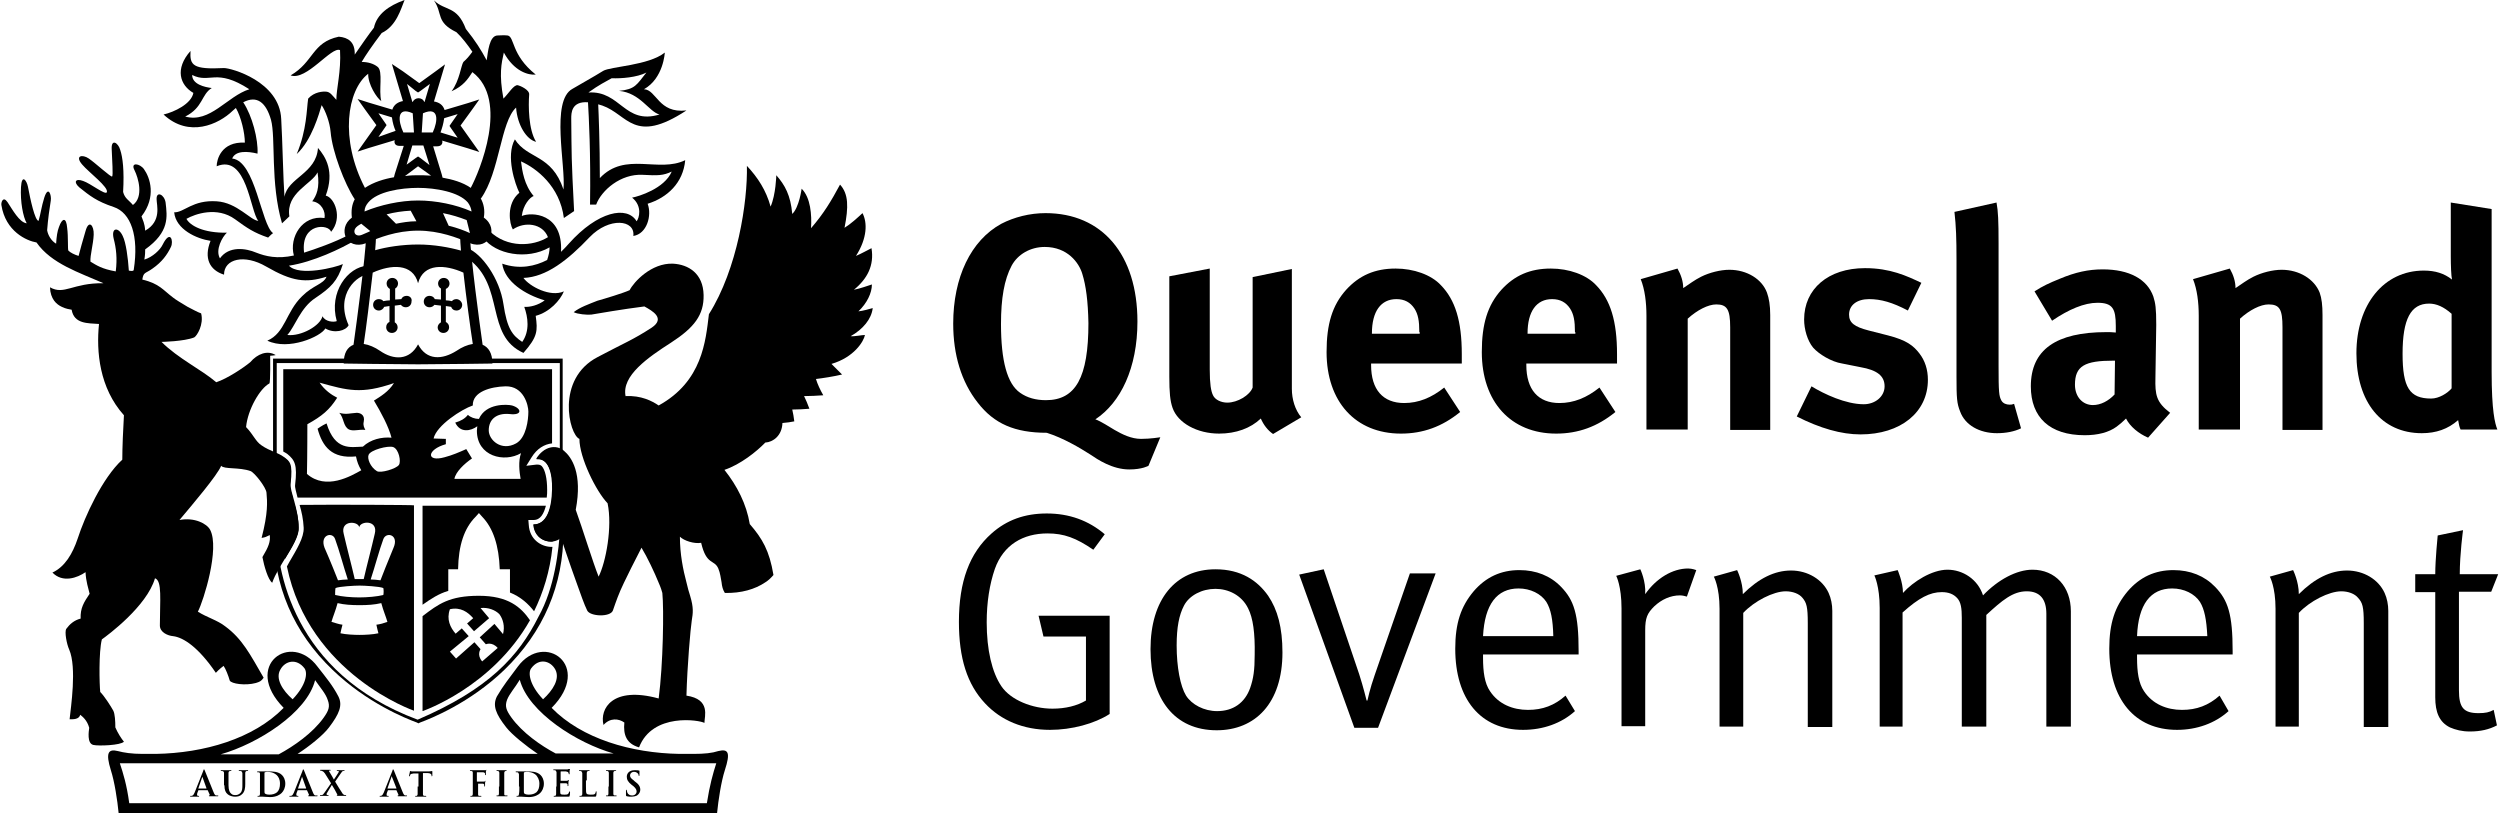 <svg width="159" height="52" viewBox="0 0 159 52" fill="none" xmlns="http://www.w3.org/2000/svg">
<path d="M55.505 19.594C55.323 19.646 54.882 19.775 54.596 19.801C55.141 19.283 55.453 18.635 55.453 18.091C55.193 18.169 54.726 18.35 54.31 18.428C55.167 17.728 55.609 16.873 55.427 15.784C55.167 15.914 54.803 16.121 54.44 16.276C55.167 15.136 55.167 14.151 54.855 13.555C54.518 13.866 54.128 14.229 53.712 14.488C53.972 13.166 53.972 12.337 53.426 11.741C52.855 12.803 52.387 13.581 51.582 14.514C51.634 13.659 51.556 12.57 50.984 12C50.984 12 50.828 13.192 50.387 13.607C50.283 12.415 49.919 11.767 49.373 11.145C49.373 11.145 49.347 12.363 49.01 13.14C48.724 12.104 48.204 11.3 47.503 10.549C47.555 12.829 46.905 17.106 45.087 19.983C44.879 21.693 44.671 24.259 41.891 25.788C41.475 25.503 40.774 25.14 39.786 25.192C39.527 23.896 41.215 22.73 42.67 21.797C44.151 20.838 44.775 20.035 44.749 18.765C44.723 17.391 43.788 16.821 42.8 16.769C41.423 16.717 40.306 17.935 40.046 18.454C39.657 18.635 38.462 18.998 37.994 19.127C37.474 19.335 36.877 19.542 36.487 19.853C36.721 19.983 37.344 20.035 37.604 20.009C38.072 19.931 39.553 19.672 40.982 19.49C41.501 19.775 42.333 20.242 41.449 20.838C40.254 21.616 39.734 21.797 38.02 22.704C35.318 24.104 36.201 27.654 36.851 27.914C36.851 29.106 37.916 31.257 38.643 32.009C38.955 33.512 38.539 35.741 38.072 36.674C37.708 35.767 37.059 33.642 36.617 32.423C37.059 30.091 36.357 29.08 35.863 28.665C35.37 28.25 34.59 28.38 34.097 29.184C34.876 29.106 35.136 30.091 35.11 31.127C35.084 32.346 34.772 33.356 33.915 33.356C33.993 34.419 35.11 34.704 35.681 34.212C35.759 34.445 36.227 35.844 36.669 37.063C36.929 37.788 37.162 38.462 37.344 38.825C37.526 39.214 38.825 39.266 38.981 38.825C39.189 38.229 39.345 37.762 39.683 37.063C39.942 36.518 40.28 35.844 40.8 34.834C41.163 35.43 41.631 36.415 41.891 37.063C42.021 37.348 42.099 37.607 42.125 37.711C42.229 38.721 42.177 42.272 41.891 44.423C38.955 43.62 38.124 45.071 38.383 46.108C38.799 45.642 39.345 45.693 39.709 45.953C39.631 46.73 39.839 47.3 40.644 47.533C41.501 45.304 44.515 45.797 44.801 45.978C44.801 45.564 45.217 44.475 43.658 44.242C43.71 42.324 43.917 39.965 43.995 39.473C44.073 38.98 44.125 38.669 43.892 37.892C43.813 37.659 43.736 37.374 43.658 37.037C43.45 36.259 43.242 35.248 43.242 34.134C43.502 34.393 44.151 34.6 44.593 34.523C44.931 35.974 45.424 35.559 45.684 36.156C45.814 36.467 45.84 36.778 45.892 37.037C45.918 37.296 45.97 37.503 46.1 37.711C47.139 37.736 48.023 37.477 48.672 37.037C48.88 36.907 49.036 36.752 49.192 36.57C48.932 35.015 48.49 34.264 47.685 33.33C47.477 32.06 46.879 30.894 46.074 29.883C47.087 29.546 48.126 28.717 48.672 28.147C49.166 28.121 49.737 27.706 49.763 26.903C50.049 26.877 50.283 26.851 50.517 26.799C50.491 26.566 50.439 26.255 50.387 26.047C50.776 26.047 51.114 26.022 51.478 25.996C51.374 25.711 51.244 25.4 51.14 25.192C51.53 25.192 51.998 25.166 52.361 25.14C52.154 24.777 51.998 24.441 51.894 24.104C52.335 24.052 53.011 23.948 53.556 23.819C53.375 23.637 53.193 23.456 52.881 23.145C54.31 22.73 54.933 21.719 55.011 21.305C54.803 21.305 54.362 21.408 54.102 21.382C54.882 20.942 55.427 20.294 55.505 19.594Z" fill="#000000"/>
<path d="M35.474 22.808H26.589H17.703H17.366V23.145V29.468C17.444 29.52 17.522 29.572 17.6 29.65V23.093H35.604V29.209C35.682 29.287 35.734 29.365 35.786 29.468V23.145V22.808H35.474Z" fill="#000000"/>
<path d="M26.562 45.771C18.586 42.79 17.573 36.259 17.547 33.304H17.521C17.547 33.227 17.547 33.175 17.547 33.097C17.547 32.449 17.599 32.008 17.625 31.879C17.599 31.464 17.547 31.127 17.469 30.868C17.443 30.816 17.417 30.765 17.391 30.713V33.797C17.391 37.244 18.664 40.224 21.158 42.609C23.34 44.708 25.809 45.693 26.51 45.952L26.614 46.004L26.718 45.952C27.419 45.693 29.888 44.708 32.07 42.609C34.564 40.199 35.837 37.218 35.837 33.797V33.227C35.785 33.33 35.707 33.382 35.63 33.46C35.552 35.015 35.266 37.4 34.252 39.214C32.98 41.754 31.083 43.827 26.562 45.771Z" fill="#000000"/>
<path d="M23.367 16.898C22.12 16.976 20.899 18.583 21.418 20.423C21.236 20.501 20.691 20.475 20.509 20.112C20.379 20.708 19.158 21.408 18.275 21.305C18.768 20.76 19.106 19.568 20.067 18.946C21.029 18.298 21.47 17.883 21.808 16.795C21.366 17.002 19.028 17.598 18.378 16.898C19.911 16.665 21.704 15.81 22.613 15.266L22.25 14.903C21.288 15.421 19.989 15.862 19.34 16.069C19.106 14.151 20.925 14.229 21.055 14.747C21.808 13.866 21.288 12.57 20.717 12.441C21.288 10.912 20.717 9.978 20.223 9.408C20.119 11.041 18.301 11.3 18.093 12.518C18.015 11.534 17.963 8.864 17.885 7.568C17.781 5.184 14.715 4.328 14.248 4.328C12.247 4.432 12.065 4.147 12.117 3.24C11.104 4.38 11.442 5.417 12.299 5.909C12.169 6.609 11.078 7.127 10.402 7.283C12.013 8.786 13.91 7.905 14.793 7.05C14.871 6.998 14.923 6.92 15.001 6.868C15.339 7.438 15.573 8.475 15.573 9.071C14.066 8.994 13.78 10.16 13.78 10.575C15.703 9.771 15.91 13.451 16.43 14.047C15.936 14.022 15.079 12.881 13.78 12.803C12.247 12.7 11.701 13.529 11.078 13.503C11.182 14.592 12.507 15.188 13.39 15.318C12.948 16.432 13.338 17.184 14.248 17.469C14.248 16.458 15.547 16.147 16.924 16.95C18.586 17.909 19.444 18.013 20.769 17.598C20.561 18.091 19.937 18.117 19.21 18.842C18.171 19.853 18.145 21.175 17.002 21.667C18.352 22.315 20.405 21.408 20.691 20.89C21.262 21.227 21.99 21.045 22.172 20.683C21.262 18.661 22.795 17.443 23.419 17.469C23.393 17.495 23.653 16.873 23.367 16.898ZM16.3 16.069C15.624 15.784 14.559 15.629 13.988 16.432C13.676 15.888 14.144 15.058 14.429 14.799C12.948 14.825 12.091 14.358 11.857 13.918C12.403 13.607 13.806 13.114 14.949 13.944C15.728 14.514 16.144 14.799 17.053 15.11C17.391 14.773 17.261 14.929 17.365 14.825C16.612 14.307 16.248 10.238 14.767 10.082C14.975 9.564 15.754 9.616 16.378 9.771C16.43 8.864 16.04 7.361 15.469 6.505C16.352 6.039 16.924 6.531 17.235 7.62C17.547 8.76 17.183 11.637 17.937 14.203L18.404 13.762C18.171 12.259 19.833 11.715 20.197 10.963C20.353 11.974 20.119 12.441 19.859 12.803C20.457 12.881 20.717 13.477 20.639 13.866C19.21 13.659 18.378 15.11 18.69 16.25C17.625 16.484 16.898 16.302 16.3 16.069ZM12.221 4.769C13.364 5.339 13.728 4.302 15.858 5.676C14.455 6.117 13.364 7.853 11.779 7.413C12.922 6.842 12.793 6.013 13.468 5.598C13.026 5.546 12.221 5.365 12.221 4.769Z" fill="#000000"/>
<path d="M38.15 11.326C38.15 9.071 38.072 7.205 38.046 6.635C38.124 6.661 38.228 6.687 38.306 6.713C39.942 7.283 40.306 9.227 43.658 7.024C41.865 7.231 41.761 5.702 40.956 5.676C42.203 4.976 42.281 3.344 42.281 3.344C41.242 4.173 38.825 4.225 38.358 4.51C37.734 4.899 36.929 5.339 36.409 5.65C35.006 6.402 35.993 10.549 35.837 12.052C35.084 9.797 33.551 10.134 32.746 8.864C32.148 9.927 32.772 11.741 33.032 12.259C32.174 12.959 32.408 14.255 32.616 14.592C33.369 14.073 34.512 14.203 34.85 15.084C33.889 15.68 32.252 15.784 31.135 14.696L30.745 15.136C31.525 16.173 33.499 16.562 34.954 15.732C34.954 15.966 34.902 16.225 34.798 16.536C34.045 16.924 33.057 17.158 31.94 16.769C32.096 17.909 33.395 18.739 34.642 19.102C34.227 19.413 33.707 19.542 33.343 19.516C33.577 20.164 33.707 21.046 33.213 21.745C32.59 21.331 32.252 20.916 32.018 19.335C31.784 17.728 30.641 16.121 29.732 15.784C29.68 16.354 29.68 16.095 29.784 16.458C32.148 18.195 30.823 21.331 33.291 22.445C34.201 21.408 34.201 21.046 34.071 20.087C34.954 19.853 35.63 19.102 35.863 18.531C35.006 18.92 33.681 18.22 33.291 17.676C34.746 17.624 36.123 16.536 37.5 15.084C38.747 13.788 40.41 13.97 40.28 15.007C41.138 14.877 41.475 13.711 41.19 12.959C42.437 12.57 43.45 11.637 43.58 10.186C41.891 11.015 39.761 9.616 38.15 11.326ZM40.202 12.57C40.878 13.115 40.644 13.892 40.488 14.073C39.891 13.063 38.02 13.426 36.175 15.499C36.045 15.655 35.863 15.836 35.681 16.017C35.811 13.529 33.785 13.477 33.187 13.737C33.265 13.037 33.707 12.544 33.941 12.467C33.343 11.767 33.213 10.886 33.135 10.264C34.123 10.704 35.604 11.845 35.863 13.866L36.513 13.426C36.331 9.927 36.357 9.927 36.331 7.542C36.331 7.205 36.331 6.428 37.396 6.505C37.448 7.387 37.578 9.745 37.526 13.011H37.916C38.254 12.104 39.475 11.041 40.878 11.119C41.839 11.171 42.177 11.171 42.722 10.912C42.255 12 40.618 12.492 40.202 12.57ZM37.422 5.883C38.098 5.391 38.539 5.184 38.903 4.976C39.501 5.002 40.514 4.925 41.112 4.613C40.488 5.391 40.41 5.676 39.371 5.78C40.722 5.909 41.267 7.102 41.943 7.283C39.709 7.957 39.475 5.754 37.422 5.883Z" fill="#000000"/>
<path d="M29.031 19.024C28.901 19.024 28.797 19.076 28.745 19.153C28.615 19.127 28.485 19.102 28.355 19.102V18.376C28.485 18.324 28.589 18.194 28.589 18.039C28.589 17.831 28.433 17.676 28.225 17.676C28.018 17.676 27.862 17.831 27.862 18.039C27.862 18.169 27.94 18.298 28.044 18.35V19.05C27.914 19.05 27.784 19.024 27.654 19.024C27.602 18.894 27.472 18.816 27.316 18.816C27.108 18.816 26.952 18.972 26.952 19.179C26.952 19.387 27.108 19.542 27.316 19.542C27.446 19.542 27.55 19.49 27.628 19.387C27.758 19.413 27.914 19.413 28.044 19.438V20.501C27.94 20.553 27.836 20.683 27.836 20.812C27.836 21.019 27.992 21.175 28.2 21.175C28.407 21.175 28.563 21.019 28.563 20.812C28.563 20.657 28.485 20.553 28.355 20.475V19.464C28.485 19.49 28.589 19.49 28.693 19.516C28.745 19.672 28.875 19.75 29.031 19.75C29.239 19.75 29.395 19.594 29.395 19.387C29.395 19.205 29.213 19.024 29.031 19.024Z" fill="#000000"/>
<path d="M25.861 18.816C25.705 18.816 25.575 18.894 25.523 19.024C25.393 19.024 25.263 19.05 25.133 19.05V18.35C25.237 18.298 25.315 18.169 25.315 18.039C25.315 17.831 25.159 17.676 24.951 17.676C24.744 17.676 24.588 17.831 24.588 18.039C24.588 18.194 24.692 18.324 24.795 18.376V19.102C24.666 19.102 24.51 19.127 24.38 19.153C24.328 19.076 24.224 19.024 24.094 19.024C23.886 19.024 23.73 19.179 23.73 19.387C23.73 19.594 23.886 19.75 24.094 19.75C24.25 19.75 24.38 19.646 24.432 19.516C24.536 19.49 24.666 19.49 24.77 19.464V20.475C24.64 20.527 24.562 20.657 24.562 20.812C24.562 21.019 24.718 21.175 24.925 21.175C25.133 21.175 25.289 21.019 25.289 20.812C25.289 20.683 25.211 20.553 25.107 20.501V19.438C25.237 19.413 25.367 19.413 25.497 19.387C25.575 19.49 25.679 19.542 25.809 19.542C26.017 19.542 26.172 19.387 26.172 19.179C26.224 18.972 26.069 18.816 25.861 18.816Z" fill="#000000"/>
<path d="M30.694 21.926C30.486 20.475 29.94 16.38 29.888 15.006L29.265 15.032C29.265 15.265 29.291 15.576 29.317 15.939C28.589 15.732 27.602 15.551 26.589 15.551C25.575 15.551 24.588 15.706 23.861 15.914C23.887 15.576 23.913 15.265 23.913 15.032L23.289 15.006C23.237 16.38 22.692 20.449 22.484 21.926C22.094 22.082 21.86 22.445 21.86 23.119C21.86 23.119 25.264 23.171 26.589 23.171C27.914 23.171 31.317 23.119 31.317 23.119C31.317 22.445 31.057 22.082 30.694 21.926ZM26.589 21.901C26.043 22.937 25.03 22.911 24.172 22.315C23.835 22.082 23.471 21.926 23.133 21.875C23.289 20.864 23.523 18.946 23.705 17.339C24.848 16.821 26.251 16.717 26.589 18.013C26.926 16.717 28.329 16.821 29.473 17.339C29.654 18.946 29.914 20.864 30.07 21.875C29.732 21.926 29.369 22.082 29.031 22.315C28.122 22.885 27.134 22.937 26.589 21.901Z" fill="#000000"/>
<path d="M45.685 47.767C45.295 47.896 44.801 47.948 44.1 47.948H43.216C40.151 47.896 37.007 46.989 35.084 45.02C37.734 42.35 34.617 40.121 32.928 42.402C32.408 43.102 31.993 43.62 31.603 44.294C31.317 44.864 31.525 45.408 32.2 46.264C32.564 46.73 33.474 47.456 34.201 47.948H18.924C19.652 47.482 20.561 46.756 20.925 46.264C21.574 45.408 21.808 44.864 21.522 44.294C21.159 43.594 20.743 43.102 20.197 42.402C18.509 40.121 15.391 42.324 18.041 45.02C16.118 46.989 12.975 47.896 9.909 47.948H9.077C8.376 47.948 7.882 47.87 7.493 47.767C6.869 47.611 6.713 47.896 7.051 48.985C7.285 49.711 7.467 50.903 7.544 51.706H45.607C45.685 50.903 45.866 49.711 46.1 48.985C46.464 47.87 46.334 47.611 45.685 47.767ZM33.785 42.505C34.279 41.832 35.006 42.013 35.318 42.583C35.63 43.179 35.162 43.905 34.539 44.475C33.655 43.542 33.577 42.765 33.785 42.505ZM32.512 45.616C32.2 45.175 32.096 44.916 32.252 44.501C32.408 44.112 32.746 43.75 33.058 43.231C33.603 45.305 36.721 47.274 39.033 47.922H35.344C34.409 47.43 33.214 46.6 32.512 45.616ZM17.833 42.583C18.145 42.013 18.872 41.858 19.366 42.505C19.574 42.791 19.496 43.542 18.612 44.475C17.963 43.905 17.495 43.154 17.833 42.583ZM20.041 43.257C20.379 43.75 20.717 44.112 20.847 44.527C21.003 44.942 20.899 45.201 20.587 45.642C19.885 46.627 18.69 47.456 17.729 47.974H14.04C16.404 47.3 19.522 45.331 20.041 43.257ZM44.957 51.084H8.22C8.064 49.918 7.83 49.166 7.622 48.544H45.555C45.347 49.192 45.139 49.918 44.957 51.084Z" fill="#000000"/>
<path d="M13.208 50.255L13.338 50.54C13.338 50.566 13.338 50.592 13.312 50.592C13.286 50.592 13.286 50.592 13.286 50.618C13.286 50.644 13.312 50.644 13.364 50.644C13.546 50.644 13.702 50.644 13.78 50.644C13.857 50.644 13.883 50.644 13.883 50.618C13.883 50.592 13.883 50.592 13.857 50.592C13.832 50.592 13.806 50.592 13.754 50.592C13.702 50.592 13.65 50.566 13.572 50.359C13.442 50.022 13.078 49.141 13.026 49.011C13 48.959 13 48.933 12.974 48.933C12.948 48.933 12.948 48.959 12.922 49.037L12.377 50.41C12.325 50.514 12.299 50.592 12.195 50.618C12.169 50.618 12.143 50.618 12.117 50.618C12.091 50.618 12.091 50.618 12.091 50.644C12.091 50.67 12.117 50.67 12.143 50.67C12.247 50.67 12.377 50.67 12.403 50.67C12.48 50.67 12.559 50.67 12.636 50.67C12.662 50.67 12.662 50.67 12.662 50.644C12.662 50.618 12.662 50.618 12.636 50.618H12.61C12.559 50.618 12.533 50.592 12.533 50.54C12.533 50.514 12.533 50.462 12.559 50.41L12.61 50.281C12.61 50.255 12.61 50.255 12.636 50.255H13.208V50.255ZM12.61 50.151C12.585 50.151 12.585 50.151 12.61 50.151L12.87 49.4V49.374C12.87 49.374 12.87 49.374 12.87 49.4L13.13 50.125V50.151H12.61V50.151Z" fill="#000000"/>
<path d="M14.273 49.944C14.273 50.255 14.351 50.41 14.481 50.514C14.637 50.644 14.845 50.669 14.949 50.669C15.105 50.669 15.261 50.644 15.39 50.514C15.572 50.358 15.598 50.099 15.598 49.866V49.633C15.598 49.296 15.598 49.244 15.598 49.166C15.598 49.089 15.624 49.063 15.676 49.037C15.702 49.037 15.728 49.037 15.754 49.037C15.78 49.037 15.78 49.037 15.78 49.011C15.78 48.985 15.754 48.985 15.728 48.985C15.65 48.985 15.495 48.985 15.495 48.985C15.495 48.985 15.365 48.985 15.235 48.985C15.209 48.985 15.183 48.985 15.183 49.011C15.183 49.037 15.209 49.037 15.235 49.037C15.261 49.037 15.287 49.037 15.313 49.037C15.39 49.063 15.391 49.089 15.416 49.166C15.416 49.244 15.416 49.296 15.416 49.633V49.892C15.416 50.125 15.416 50.307 15.287 50.436C15.183 50.54 15.079 50.566 14.975 50.566C14.897 50.566 14.793 50.566 14.715 50.488C14.611 50.41 14.533 50.255 14.533 49.944V49.633C14.533 49.296 14.533 49.244 14.533 49.166C14.533 49.089 14.559 49.063 14.611 49.037C14.637 49.037 14.663 49.037 14.689 49.037C14.715 49.037 14.715 49.037 14.715 49.011C14.715 48.985 14.689 48.985 14.663 48.985C14.585 48.985 14.455 48.985 14.403 48.985C14.325 48.985 14.195 48.985 14.091 48.985C14.066 48.985 14.04 48.985 14.04 49.011C14.04 49.037 14.04 49.037 14.066 49.037C14.091 49.037 14.143 49.037 14.143 49.037C14.221 49.063 14.247 49.089 14.247 49.166C14.247 49.244 14.247 49.296 14.247 49.633V49.944H14.273Z" fill="#000000"/>
<path d="M16.534 50.022C16.534 50.229 16.534 50.384 16.534 50.488C16.534 50.566 16.508 50.592 16.482 50.618C16.456 50.618 16.43 50.618 16.404 50.618C16.378 50.618 16.378 50.618 16.378 50.644C16.378 50.669 16.378 50.669 16.43 50.669C16.508 50.669 16.664 50.669 16.716 50.669C16.82 50.669 17.027 50.695 17.183 50.695C17.573 50.695 17.807 50.54 17.911 50.436C18.041 50.307 18.145 50.099 18.145 49.84C18.145 49.581 18.041 49.399 17.937 49.296C17.703 49.062 17.339 49.062 17.053 49.062C16.923 49.062 16.794 49.062 16.716 49.062C16.664 49.062 16.508 49.062 16.404 49.062C16.378 49.062 16.352 49.062 16.352 49.088C16.352 49.114 16.352 49.114 16.378 49.114C16.404 49.114 16.456 49.114 16.456 49.114C16.534 49.14 16.534 49.166 16.534 49.244C16.534 49.322 16.534 49.373 16.534 49.71V50.022ZM16.82 49.607C16.82 49.425 16.82 49.244 16.82 49.166C16.82 49.14 16.82 49.14 16.846 49.114C16.871 49.114 16.949 49.088 16.975 49.088C17.157 49.088 17.391 49.114 17.599 49.296C17.703 49.399 17.807 49.555 17.807 49.84C17.807 50.073 17.755 50.255 17.625 50.384C17.495 50.488 17.339 50.54 17.131 50.54C16.949 50.54 16.871 50.488 16.846 50.462C16.82 50.436 16.82 50.358 16.82 50.307C16.82 50.255 16.82 50.099 16.82 49.866V49.607Z" fill="#000000"/>
<path d="M19.521 50.255C19.547 50.255 19.547 50.255 19.521 50.255L19.651 50.54C19.651 50.566 19.651 50.592 19.625 50.592C19.599 50.592 19.599 50.592 19.599 50.618C19.599 50.644 19.625 50.644 19.677 50.644C19.859 50.644 20.015 50.644 20.093 50.644C20.171 50.644 20.197 50.644 20.197 50.618C20.197 50.592 20.197 50.592 20.171 50.592C20.145 50.592 20.119 50.592 20.067 50.592C20.015 50.592 19.963 50.566 19.885 50.359C19.755 50.022 19.392 49.141 19.34 49.011C19.314 48.959 19.314 48.933 19.288 48.933C19.262 48.933 19.262 48.959 19.236 49.037L18.69 50.41C18.638 50.514 18.612 50.592 18.508 50.618C18.508 50.618 18.456 50.618 18.43 50.618C18.404 50.618 18.404 50.618 18.404 50.644C18.404 50.67 18.43 50.67 18.456 50.67C18.56 50.67 18.69 50.67 18.716 50.67C18.794 50.67 18.872 50.67 18.95 50.67C18.976 50.67 18.976 50.67 18.976 50.644C18.976 50.618 18.976 50.618 18.95 50.618H18.924C18.872 50.618 18.846 50.592 18.846 50.54C18.846 50.514 18.846 50.462 18.872 50.41L18.924 50.281C18.924 50.255 18.924 50.255 18.95 50.255H19.521V50.255ZM18.95 50.151C18.95 50.151 18.924 50.151 18.95 50.151L19.21 49.4V49.374C19.21 49.374 19.21 49.374 19.21 49.4L19.47 50.125C19.47 50.125 19.47 50.151 19.444 50.151H18.95V50.151Z" fill="#000000"/>
<path d="M21.652 49.218C21.73 49.114 21.756 49.063 21.808 49.037C21.834 49.037 21.86 49.037 21.886 49.037C21.912 49.037 21.912 49.037 21.912 49.011C21.912 48.985 21.886 48.985 21.886 48.985C21.808 48.985 21.73 48.985 21.678 48.985C21.652 48.985 21.548 48.985 21.47 48.985C21.444 48.985 21.418 48.985 21.418 49.011C21.418 49.037 21.444 49.037 21.444 49.037C21.47 49.037 21.496 49.037 21.522 49.037C21.548 49.037 21.548 49.063 21.548 49.063C21.548 49.063 21.548 49.114 21.522 49.14C21.496 49.192 21.288 49.503 21.236 49.581C21.158 49.425 21.055 49.27 20.951 49.089C20.925 49.063 20.925 49.037 20.925 49.037C20.925 49.011 20.925 49.011 20.951 49.011C20.977 49.011 21.003 49.011 21.003 49.011C21.029 49.011 21.029 49.011 21.029 48.985C21.029 48.959 21.003 48.959 20.977 48.959C20.899 48.959 20.769 48.959 20.743 48.959C20.639 48.959 20.457 48.959 20.405 48.959C20.379 48.959 20.353 48.959 20.353 48.985C20.353 49.011 20.353 49.011 20.379 49.011C20.405 49.011 20.431 49.011 20.483 49.037C20.561 49.063 20.613 49.114 20.665 49.192L21.055 49.814L20.639 50.41C20.561 50.514 20.535 50.566 20.457 50.566C20.431 50.566 20.379 50.566 20.379 50.566C20.353 50.566 20.353 50.566 20.353 50.592C20.353 50.618 20.353 50.618 20.379 50.618H20.431C20.457 50.618 20.561 50.618 20.613 50.618C20.665 50.618 20.795 50.618 20.821 50.618H20.847C20.873 50.618 20.899 50.618 20.899 50.592C20.899 50.566 20.873 50.566 20.873 50.566C20.847 50.566 20.847 50.566 20.821 50.566C20.795 50.566 20.769 50.54 20.769 50.514C20.769 50.488 20.769 50.462 20.795 50.436L21.107 49.918C21.21 50.074 21.34 50.307 21.444 50.514C21.47 50.54 21.444 50.566 21.444 50.566C21.418 50.566 21.418 50.566 21.418 50.592C21.418 50.592 21.444 50.618 21.496 50.618C21.652 50.618 21.834 50.618 21.886 50.618H21.964C21.99 50.618 22.016 50.618 22.016 50.592C22.016 50.566 22.016 50.566 21.99 50.566C21.964 50.566 21.938 50.566 21.912 50.566C21.86 50.54 21.808 50.514 21.782 50.462C21.73 50.385 21.366 49.814 21.314 49.711L21.652 49.218Z" fill="#000000"/>
<path d="M25.211 50.255C25.237 50.255 25.237 50.255 25.211 50.255L25.341 50.54C25.341 50.566 25.341 50.592 25.315 50.592C25.289 50.592 25.289 50.592 25.289 50.618C25.289 50.644 25.315 50.644 25.367 50.644C25.549 50.644 25.705 50.644 25.783 50.644C25.861 50.644 25.887 50.644 25.887 50.618C25.887 50.592 25.887 50.592 25.861 50.592C25.835 50.592 25.809 50.592 25.783 50.592C25.731 50.592 25.679 50.566 25.601 50.359C25.471 50.022 25.107 49.141 25.055 49.011C25.029 48.959 25.029 48.933 25.003 48.933C24.977 48.933 24.977 48.959 24.951 49.037L24.406 50.41C24.354 50.514 24.328 50.592 24.224 50.618C24.198 50.618 24.172 50.618 24.172 50.618C24.146 50.618 24.146 50.618 24.146 50.644C24.146 50.67 24.172 50.67 24.198 50.67C24.302 50.67 24.432 50.67 24.458 50.67C24.51 50.67 24.614 50.67 24.692 50.67C24.718 50.67 24.718 50.67 24.718 50.644C24.718 50.618 24.718 50.618 24.692 50.618H24.666C24.588 50.618 24.588 50.592 24.588 50.54C24.588 50.514 24.588 50.462 24.614 50.41L24.666 50.281C24.666 50.255 24.666 50.255 24.692 50.255H25.211V50.255ZM24.64 50.151C24.614 50.151 24.614 50.151 24.64 50.151L24.899 49.4C24.899 49.4 24.899 49.374 24.925 49.374C24.925 49.374 24.925 49.374 24.925 49.4L25.211 50.125V50.151H24.64V50.151Z" fill="#000000"/>
<path d="M26.562 50.022C26.562 50.229 26.562 50.384 26.562 50.488C26.562 50.566 26.536 50.592 26.51 50.618C26.484 50.618 26.458 50.618 26.432 50.618C26.406 50.618 26.406 50.618 26.406 50.644C26.406 50.669 26.432 50.669 26.458 50.669C26.536 50.669 26.692 50.669 26.744 50.669C26.796 50.669 26.952 50.669 27.082 50.669C27.108 50.669 27.108 50.669 27.108 50.644C27.108 50.618 27.082 50.618 27.082 50.618C27.056 50.618 27.004 50.618 26.978 50.618C26.926 50.618 26.9 50.566 26.9 50.514C26.9 50.41 26.9 50.255 26.9 50.047V49.166H27.186C27.368 49.166 27.445 49.244 27.445 49.296V49.322C27.445 49.348 27.446 49.374 27.471 49.374L27.497 49.348C27.497 49.296 27.497 49.14 27.497 49.089C27.497 49.062 27.497 49.037 27.471 49.037C27.446 49.037 27.394 49.062 27.264 49.062H26.406C26.328 49.062 26.25 49.062 26.198 49.062C26.146 49.062 26.12 49.037 26.095 49.037C26.069 49.037 26.069 49.037 26.069 49.089C26.069 49.114 26.017 49.296 26.017 49.322C26.017 49.348 26.017 49.374 26.043 49.374C26.069 49.374 26.069 49.374 26.069 49.348C26.069 49.322 26.095 49.296 26.095 49.27C26.12 49.218 26.172 49.218 26.302 49.192H26.614V50.022H26.562Z" fill="#000000"/>
<path d="M30.355 49.84C30.355 49.814 30.355 49.814 30.355 49.84C30.407 49.84 30.641 49.84 30.693 49.84C30.771 49.84 30.797 49.892 30.797 49.918C30.797 49.944 30.797 49.97 30.797 49.996C30.797 49.996 30.797 50.022 30.823 50.022C30.849 50.022 30.849 49.996 30.849 49.97C30.849 49.944 30.849 49.866 30.849 49.814C30.849 49.736 30.875 49.685 30.875 49.685C30.875 49.659 30.875 49.659 30.875 49.659C30.849 49.659 30.849 49.659 30.849 49.685C30.823 49.711 30.797 49.711 30.745 49.711C30.719 49.711 30.693 49.711 30.641 49.711H30.355C30.329 49.711 30.329 49.711 30.329 49.685V49.14C30.329 49.114 30.329 49.114 30.355 49.114H30.693C30.771 49.114 30.823 49.14 30.849 49.192C30.849 49.218 30.849 49.244 30.849 49.27C30.849 49.296 30.849 49.296 30.875 49.296C30.901 49.296 30.901 49.296 30.901 49.27C30.901 49.244 30.901 49.114 30.901 49.089C30.901 49.037 30.927 49.011 30.927 48.985V48.959C30.927 48.959 30.901 48.959 30.901 48.985C30.875 48.985 30.849 48.985 30.823 48.985C30.771 48.985 30.329 48.985 30.251 48.985C30.2 48.985 30.044 48.985 29.94 48.985C29.914 48.985 29.888 48.985 29.888 49.011C29.888 49.037 29.888 49.037 29.914 49.037C29.94 49.037 29.992 49.037 29.992 49.037C30.07 49.063 30.07 49.089 30.07 49.166C30.07 49.244 30.07 49.296 30.07 49.633V50.022C30.07 50.229 30.07 50.385 30.07 50.488C30.07 50.566 30.044 50.592 30.018 50.618C29.992 50.618 29.966 50.618 29.94 50.618C29.914 50.618 29.914 50.618 29.914 50.644C29.914 50.67 29.914 50.67 29.966 50.67C30.044 50.67 30.2 50.67 30.225 50.67C30.277 50.67 30.433 50.67 30.563 50.67C30.589 50.67 30.615 50.67 30.615 50.644C30.615 50.618 30.615 50.618 30.589 50.618C30.563 50.618 30.511 50.618 30.485 50.618C30.407 50.618 30.407 50.566 30.407 50.488C30.407 50.41 30.407 50.255 30.407 50.022V49.84H30.355Z" fill="#000000"/>
<path d="M31.732 50.022C31.732 50.229 31.732 50.41 31.732 50.488C31.732 50.54 31.706 50.592 31.68 50.592C31.654 50.592 31.628 50.592 31.602 50.592C31.576 50.592 31.576 50.592 31.576 50.618C31.576 50.644 31.602 50.644 31.628 50.644C31.706 50.644 31.862 50.644 31.888 50.644C31.94 50.644 32.096 50.644 32.226 50.644C32.252 50.644 32.278 50.644 32.278 50.618C32.278 50.592 32.278 50.592 32.252 50.592C32.226 50.592 32.174 50.592 32.148 50.592C32.07 50.592 32.07 50.54 32.07 50.488C32.07 50.384 32.07 50.229 32.07 50.022V49.633C32.07 49.296 32.07 49.244 32.07 49.166C32.07 49.089 32.096 49.063 32.148 49.037C32.174 49.037 32.2 49.037 32.2 49.037C32.226 49.037 32.226 49.037 32.226 49.011C32.226 49.011 32.2 48.985 32.174 48.985C32.096 48.985 31.966 48.985 31.914 48.985C31.862 48.985 31.706 48.985 31.628 48.985C31.602 48.985 31.576 48.985 31.576 49.011C31.576 49.037 31.602 49.037 31.602 49.037C31.628 49.037 31.654 49.037 31.68 49.037C31.732 49.063 31.758 49.089 31.758 49.166C31.758 49.244 31.758 49.296 31.758 49.633V50.022H31.732Z" fill="#000000"/>
<path d="M33.032 50.022C33.032 50.229 33.032 50.384 33.006 50.488C33.006 50.566 32.98 50.592 32.954 50.618C32.928 50.618 32.902 50.618 32.876 50.618C32.85 50.618 32.85 50.618 32.85 50.644C32.85 50.669 32.876 50.669 32.902 50.669C32.98 50.669 33.136 50.669 33.162 50.669C33.266 50.669 33.473 50.695 33.629 50.695C34.019 50.695 34.253 50.54 34.357 50.436C34.487 50.307 34.591 50.099 34.591 49.84C34.591 49.581 34.487 49.399 34.383 49.296C34.149 49.062 33.785 49.062 33.499 49.062C33.369 49.062 33.239 49.062 33.162 49.062C33.11 49.062 32.954 49.062 32.85 49.062C32.798 49.062 32.798 49.062 32.798 49.088C32.798 49.114 32.798 49.114 32.824 49.114C32.85 49.114 32.876 49.114 32.902 49.114C32.98 49.14 32.98 49.166 33.006 49.244C33.006 49.322 33.006 49.373 33.006 49.71V50.022H33.032ZM33.318 49.607C33.318 49.425 33.318 49.244 33.318 49.166C33.318 49.14 33.318 49.14 33.343 49.114C33.369 49.114 33.447 49.088 33.473 49.088C33.655 49.088 33.889 49.114 34.097 49.296C34.175 49.399 34.305 49.555 34.305 49.84C34.305 50.073 34.253 50.255 34.123 50.384C33.993 50.488 33.837 50.54 33.629 50.54C33.447 50.54 33.369 50.488 33.343 50.462C33.318 50.436 33.318 50.358 33.318 50.307C33.318 50.255 33.318 50.099 33.318 49.866V49.607V49.607Z" fill="#000000"/>
<path d="M35.37 50.022C35.37 50.229 35.37 50.385 35.37 50.488C35.37 50.566 35.344 50.592 35.318 50.618C35.292 50.618 35.266 50.618 35.24 50.618C35.214 50.618 35.214 50.618 35.214 50.644C35.214 50.67 35.24 50.67 35.266 50.67C35.344 50.67 35.5 50.67 35.526 50.67C35.656 50.67 35.812 50.67 36.123 50.67C36.202 50.67 36.227 50.67 36.227 50.618C36.254 50.566 36.254 50.436 36.254 50.385C36.254 50.359 36.254 50.333 36.227 50.333C36.202 50.333 36.202 50.359 36.202 50.359C36.175 50.436 36.15 50.488 36.098 50.514C36.046 50.54 35.942 50.54 35.89 50.54C35.656 50.54 35.63 50.514 35.63 50.359C35.63 50.281 35.63 50.099 35.63 50.022V49.84C35.63 49.814 35.63 49.814 35.656 49.814C35.708 49.814 35.916 49.814 35.968 49.814C36.046 49.814 36.072 49.84 36.098 49.892C36.098 49.918 36.098 49.944 36.098 49.97C36.098 49.996 36.098 49.996 36.123 49.996C36.15 49.996 36.15 49.97 36.15 49.944C36.15 49.918 36.15 49.84 36.15 49.788C36.15 49.685 36.175 49.633 36.175 49.633C36.175 49.607 36.175 49.607 36.15 49.607C36.15 49.607 36.123 49.607 36.123 49.633C36.098 49.659 36.072 49.659 36.02 49.659C35.968 49.659 35.708 49.659 35.682 49.659C35.656 49.659 35.656 49.659 35.656 49.633V49.089C35.656 49.063 35.656 49.063 35.682 49.063C35.734 49.063 35.942 49.063 35.994 49.063C36.098 49.089 36.124 49.089 36.15 49.141C36.15 49.166 36.175 49.192 36.175 49.218C36.175 49.244 36.175 49.244 36.202 49.244C36.227 49.244 36.227 49.218 36.227 49.218C36.227 49.192 36.227 49.089 36.227 49.063C36.227 48.959 36.254 48.933 36.254 48.933C36.254 48.933 36.254 48.907 36.227 48.907H36.202C36.175 48.907 36.15 48.907 36.098 48.933C36.046 48.933 35.63 48.933 35.552 48.933C35.5 48.933 35.344 48.933 35.24 48.933C35.214 48.933 35.188 48.933 35.188 48.959C35.188 48.985 35.188 48.985 35.214 48.985C35.24 48.985 35.292 48.985 35.292 48.985C35.37 49.011 35.37 49.037 35.396 49.115C35.396 49.192 35.396 49.244 35.396 49.581V50.022H35.37Z" fill="#000000"/>
<path d="M37.319 49.633C37.319 49.296 37.319 49.244 37.319 49.166C37.319 49.089 37.345 49.063 37.397 49.037C37.422 49.037 37.474 49.037 37.474 49.037C37.501 49.037 37.5 49.037 37.5 49.011C37.5 48.985 37.474 48.985 37.449 48.985C37.371 48.985 37.215 48.985 37.163 48.985C37.111 48.985 36.955 48.985 36.877 48.985C36.851 48.985 36.825 48.985 36.825 49.011C36.825 49.037 36.825 49.037 36.851 49.037C36.877 49.037 36.903 49.037 36.929 49.037C37.007 49.063 37.007 49.089 37.033 49.166C37.033 49.244 37.033 49.296 37.033 49.633V50.022C37.033 50.229 37.033 50.384 37.033 50.488C37.033 50.566 37.007 50.592 36.955 50.618C36.929 50.618 36.903 50.618 36.877 50.618C36.851 50.618 36.851 50.618 36.851 50.644C36.851 50.669 36.851 50.669 36.903 50.669C36.981 50.669 37.137 50.669 37.163 50.669C37.345 50.669 37.474 50.669 37.786 50.669C37.89 50.669 37.916 50.669 37.916 50.618C37.942 50.566 37.942 50.384 37.942 50.358C37.942 50.333 37.942 50.333 37.916 50.333C37.89 50.333 37.89 50.333 37.89 50.358C37.89 50.41 37.864 50.462 37.838 50.488C37.786 50.54 37.708 50.54 37.578 50.54C37.422 50.54 37.345 50.514 37.319 50.488C37.267 50.436 37.267 50.307 37.267 50.022V49.633H37.319Z" fill="#000000"/>
<path d="M38.696 50.022C38.696 50.229 38.696 50.41 38.696 50.488C38.696 50.54 38.67 50.592 38.644 50.592C38.618 50.592 38.592 50.592 38.566 50.592C38.54 50.592 38.54 50.592 38.54 50.618C38.54 50.644 38.566 50.644 38.592 50.644C38.67 50.644 38.826 50.644 38.852 50.644C38.904 50.644 39.059 50.644 39.189 50.644C39.215 50.644 39.215 50.644 39.215 50.618C39.215 50.592 39.215 50.592 39.189 50.592C39.163 50.592 39.111 50.592 39.085 50.592C39.033 50.592 39.008 50.54 39.008 50.488C39.008 50.384 39.008 50.229 39.008 50.022V49.633C39.008 49.296 39.008 49.244 39.008 49.166C39.008 49.089 39.033 49.063 39.085 49.037C39.111 49.037 39.137 49.037 39.163 49.037C39.189 49.037 39.189 49.037 39.189 49.011C39.189 49.011 39.163 48.985 39.137 48.985C39.059 48.985 38.929 48.985 38.877 48.985C38.826 48.985 38.67 48.985 38.592 48.985C38.566 48.985 38.54 48.985 38.54 49.011C38.54 49.037 38.54 49.037 38.566 49.037C38.592 49.037 38.618 49.037 38.644 49.037C38.696 49.063 38.722 49.089 38.722 49.166C38.722 49.244 38.722 49.296 38.722 49.633V50.022H38.696Z" fill="#000000"/>
<path d="M40.176 50.669C40.28 50.669 40.41 50.644 40.514 50.592C40.67 50.488 40.722 50.333 40.722 50.229C40.722 50.022 40.618 49.866 40.358 49.685L40.306 49.633C40.124 49.503 40.072 49.425 40.072 49.322C40.072 49.192 40.176 49.089 40.332 49.089C40.462 49.089 40.54 49.166 40.566 49.192C40.618 49.244 40.618 49.322 40.618 49.322C40.618 49.348 40.618 49.348 40.644 49.348C40.67 49.348 40.67 49.322 40.67 49.296C40.67 49.114 40.67 49.063 40.67 49.037C40.67 49.011 40.67 49.011 40.644 49.011C40.592 48.985 40.488 48.985 40.358 48.985C40.046 48.985 39.864 49.166 39.864 49.4C39.864 49.581 39.942 49.736 40.176 49.918L40.28 49.996C40.462 50.151 40.488 50.255 40.488 50.358C40.488 50.462 40.384 50.592 40.202 50.592C40.072 50.592 39.942 50.54 39.89 50.384C39.89 50.333 39.864 50.307 39.864 50.281C39.864 50.255 39.864 50.229 39.838 50.229C39.812 50.229 39.812 50.255 39.812 50.281C39.812 50.307 39.812 50.436 39.812 50.566C39.812 50.618 39.812 50.618 39.864 50.644C39.968 50.669 40.072 50.669 40.176 50.669Z" fill="#000000"/>
<path d="M33.655 6.013C33.681 5.702 33.057 5.443 32.927 5.417C32.668 5.391 32.356 5.935 32.018 6.272C31.732 4.717 31.888 4.043 32.044 3.343C32.694 4.536 33.603 4.795 34.071 4.743C32.486 3.473 32.745 2.333 32.278 2.255C32.018 2.229 31.81 2.255 31.654 2.255C31.109 2.255 31.031 3.343 30.953 3.836C30.589 3.162 30.251 2.618 29.628 1.84C29.056 0.337 28.329 0.726 27.601 0.026C28.173 0.881 27.705 1.4 29.03 2.048C29.368 2.359 29.758 2.877 30.044 3.292C29.836 3.577 29.68 3.758 29.472 3.94C29.316 4.173 29.238 5.106 28.718 5.806C29.472 5.469 29.758 5.028 30.044 4.587C32.408 6.376 30.485 10.937 29.94 11.948C29.42 11.585 28.744 11.404 28.147 11.3L28.095 11.093L27.549 9.305H27.809C28.095 9.305 28.173 9.097 28.121 8.942L29.758 9.434L30.485 9.667L30.044 9.045L29.29 7.983L30.044 6.946L30.485 6.324L29.758 6.557L28.277 6.998C28.173 6.661 27.913 6.505 27.601 6.454L28.095 4.795L28.303 4.095L27.705 4.536L26.666 5.287L25.627 4.536L24.925 4.069L25.133 4.769L25.627 6.428C25.341 6.479 25.055 6.635 24.951 6.972L23.47 6.531L22.743 6.298L23.184 6.92L23.938 7.957L23.184 9.019L22.743 9.641L23.47 9.408L25.107 8.916C25.055 9.071 25.107 9.279 25.419 9.279H25.679L25.107 11.067L25.055 11.274C24.432 11.378 23.756 11.585 23.21 11.948C21.6 8.864 22.067 5.728 23.418 4.691C23.392 5.339 23.964 6.246 24.25 6.428C24.068 5.754 24.38 4.536 24.016 4.251C23.756 4.043 23.392 3.94 23.003 3.94C23.262 3.499 23.652 2.929 24.276 2.099C25.211 1.659 25.497 0.57 25.731 0C24.717 0.363 23.964 0.907 23.782 1.762C23.418 2.229 23.029 2.799 22.561 3.473C22.587 2.67 22.145 2.384 21.548 2.333C19.833 2.695 19.963 3.94 18.482 4.795C19.495 5.158 21.08 2.929 21.626 3.188C21.704 4.536 21.392 5.624 21.392 6.35C21.132 6.065 21.002 5.857 20.768 5.832C20.56 5.806 19.989 5.832 19.599 6.272C19.495 6.972 19.521 8.242 18.872 9.797C19.833 8.916 20.301 7.205 20.456 6.687C20.69 7.024 20.976 7.775 21.028 8.397C21.132 9.641 21.911 11.689 22.561 12.674C22.379 13.011 22.327 13.4 22.379 13.84C21.885 14.203 21.834 14.721 21.989 15.084C22.171 15.473 22.665 15.706 23.262 15.473L23.444 15.395C24.068 15.136 25.185 14.669 26.588 14.669C27.965 14.669 29.108 15.136 29.732 15.395L29.914 15.473C30.511 15.706 30.979 15.447 31.161 15.084C31.343 14.747 31.291 14.203 30.771 13.84C30.849 13.374 30.771 12.959 30.563 12.596L30.589 12.622C31.784 10.937 31.836 7.749 32.823 6.842C32.901 7.957 33.499 8.89 34.096 9.019C33.603 8.242 33.603 6.713 33.655 6.013ZM28.251 7.516L29.108 7.257L28.692 7.853L28.588 8.009L28.692 8.164L29.108 8.76L28.017 8.423C28.121 8.138 28.199 7.879 28.251 7.516ZM24.068 8.708L24.483 8.112L24.587 7.957L24.483 7.801L24.068 7.205L24.925 7.464C24.977 7.827 25.055 8.086 25.159 8.32L24.068 8.708ZM27.523 8.423H26.822L26.9 7.205C27.939 6.739 27.861 7.698 27.523 8.423ZM27.316 10.497L26.744 10.056L26.588 9.952L26.432 10.056L25.86 10.471L26.224 9.253H26.926L27.316 10.497ZM26.432 5.78L26.588 5.883L26.744 5.78L27.341 5.339L27.004 6.479H26.978C26.926 6.324 26.77 6.246 26.614 6.246C26.458 6.246 26.302 6.35 26.25 6.479H26.224L25.887 5.339L26.432 5.78ZM25.653 8.423C25.315 7.698 25.211 6.739 26.25 7.205L26.328 8.423H25.653ZM26.588 10.575L27.419 11.171C27.056 11.145 26.77 11.145 26.588 11.145C26.406 11.145 26.12 11.145 25.757 11.197L26.588 10.575ZM23.21 14.851L23.029 14.929C22.795 15.032 22.613 14.955 22.561 14.825C22.509 14.695 22.535 14.488 22.847 14.307C22.899 14.281 22.925 14.255 22.977 14.229L23.548 14.695C23.418 14.773 23.314 14.799 23.21 14.851ZM25.185 14.229L24.587 13.633C25.081 13.503 25.601 13.425 26.12 13.4L26.484 14.073C26.016 14.073 25.575 14.151 25.185 14.229ZM28.537 14.358L28.173 13.555C28.718 13.659 29.212 13.814 29.68 13.996L29.888 14.825C29.55 14.669 29.082 14.488 28.537 14.358ZM26.588 12.752C25.445 12.752 24.172 13.037 23.184 13.451C23.184 13.218 23.288 13.037 23.418 12.881C23.99 12.181 25.497 11.948 26.588 11.948C27.705 11.948 29.186 12.207 29.758 12.881C29.888 13.063 29.965 13.244 29.991 13.451C29.004 13.011 27.731 12.752 26.588 12.752Z" fill="#000000"/>
<path d="M18.742 32.112C18.3 32.112 18.015 32.112 18.015 32.112C17.911 33.382 17.962 34.523 18.118 35.559C18.56 34.834 19.028 34.082 19.002 33.564C19.002 33.019 18.872 32.553 18.742 32.112Z" fill="#000000"/>
<path d="M19.054 32.112C19.184 32.553 19.288 33.019 19.314 33.564C19.34 34.186 18.872 34.937 18.404 35.741C18.352 35.844 18.3 35.922 18.248 36.026C19.651 42.894 26.329 45.201 26.329 45.201V32.138C26.303 32.112 21.288 32.086 19.054 32.112ZM24.068 40.276C23.73 40.354 23.211 40.38 22.873 40.38C22.509 40.38 21.99 40.354 21.652 40.276C21.678 40.121 21.73 39.94 21.782 39.732C21.548 39.706 21.288 39.603 21.081 39.551C21.184 39.188 21.34 38.851 21.47 38.358C21.912 38.462 22.354 38.488 22.873 38.488C23.367 38.488 23.808 38.462 24.25 38.358C24.38 38.851 24.536 39.188 24.64 39.551C24.432 39.629 24.172 39.706 23.938 39.732C23.99 39.94 24.016 40.121 24.068 40.276ZM21.34 37.4C21.574 37.296 22.561 37.244 22.873 37.244C23.159 37.244 24.146 37.296 24.38 37.4C24.406 37.529 24.406 37.711 24.38 37.84C23.99 37.944 23.341 37.996 22.847 37.996C22.354 37.996 21.704 37.944 21.314 37.84C21.314 37.711 21.314 37.529 21.34 37.4ZM25.03 34.834C24.666 35.715 24.302 36.622 24.198 36.907C23.99 36.881 23.782 36.855 23.575 36.855C23.834 36.078 24.12 34.989 24.38 34.289C24.562 33.797 25.393 34.004 25.03 34.834ZM22.847 33.538C22.899 33.123 24.068 33.045 23.834 33.953C23.627 34.86 23.341 35.922 23.133 36.829C23.029 36.829 22.925 36.829 22.847 36.829C22.743 36.829 22.639 36.829 22.561 36.829C22.354 35.922 22.068 34.86 21.86 33.953C21.626 33.071 22.795 33.123 22.847 33.538ZM21.314 34.289C21.574 34.989 21.86 36.078 22.12 36.855C21.912 36.855 21.704 36.881 21.496 36.907C21.392 36.648 21.029 35.715 20.639 34.834C20.327 34.004 21.158 33.797 21.314 34.289Z" fill="#000000"/>
<path d="M33.629 33.382L33.603 33.071H33.941C34.382 33.071 34.59 32.657 34.72 32.164C33.005 32.164 26.874 32.164 26.874 32.164V38.462C27.393 38.099 27.887 37.762 28.511 37.581V36.492V36.207H28.796H29.134C29.16 34.678 29.524 33.59 30.251 32.864L30.459 32.631L30.667 32.864C31.369 33.59 31.732 34.704 31.784 36.207H32.148H32.434V36.492V37.685C33.135 37.97 33.603 38.41 33.967 38.877C34.538 37.711 34.98 36.337 35.136 34.782C35.11 34.782 35.084 34.782 35.032 34.782C34.382 34.756 33.681 34.289 33.629 33.382Z" fill="#000000"/>
<path d="M35.162 32.138C35.162 32.138 35.11 32.138 35.032 32.138C34.876 32.864 34.538 33.356 33.941 33.356C33.993 34.082 34.538 34.445 35.058 34.445C35.11 34.445 35.136 34.445 35.188 34.419C35.214 33.719 35.214 32.968 35.162 32.138Z" fill="#000000"/>
<path d="M30.459 37.892C28.588 37.892 27.887 38.41 26.874 39.188V45.227C26.874 45.227 31.291 43.724 33.707 39.447C33.135 38.618 32.33 37.892 30.459 37.892ZM31.992 40.328L31.446 39.68L30.511 40.536L30.901 40.976C30.901 40.976 31.291 40.795 31.654 41.21C31.395 41.443 30.927 41.832 30.667 42.065C30.303 41.65 30.563 41.287 30.563 41.287L30.173 40.847L29.004 41.883L28.614 41.443L29.81 40.458L29.368 39.965C29.368 39.965 29.212 40.095 28.978 40.303C28.64 39.914 28.381 39.395 28.614 38.747C29.29 38.592 29.758 38.929 30.095 39.318C29.862 39.525 29.706 39.654 29.706 39.654L30.147 40.147L31.109 39.318L30.563 38.67C31.057 38.618 31.498 38.799 31.758 39.058C31.992 39.369 32.122 39.836 31.992 40.328Z" fill="#000000"/>
<path d="M18.275 28.873C18.743 29.261 18.924 29.547 18.769 30.842C18.743 30.998 18.846 31.309 18.924 31.646H34.773C34.799 31.464 34.799 31.309 34.799 31.153C34.799 30.428 34.669 29.883 34.461 29.65C34.383 29.572 34.305 29.547 34.149 29.547H34.123L33.474 29.624L33.812 29.08C34.149 28.536 34.617 28.251 35.111 28.199V23.482H18.015V28.717C18.067 28.743 18.145 28.795 18.197 28.821L18.275 28.873ZM28.356 28.251V27.914L27.576 27.888C27.758 27.058 29.369 26.022 30.07 25.788C30.044 24.907 31.213 24.596 32.149 24.57C33.318 24.544 33.604 25.788 33.604 26.177C33.604 26.695 33.474 27.836 32.824 28.199C31.889 28.717 31.084 27.991 31.084 27.369C31.084 26.67 31.577 26.255 32.409 26.333C33.24 26.436 33.188 25.97 32.565 25.788C32.253 25.711 30.902 25.633 30.46 26.644C30.2 26.644 29.914 26.54 29.759 26.384C29.577 26.618 29.317 26.773 28.953 26.877C29.265 27.551 29.94 27.421 30.356 27.11C30.356 27.188 30.33 27.292 30.33 27.395C30.33 29.028 32.071 29.443 33.136 28.821C32.954 29.339 33.032 30.013 33.11 30.454C33.11 30.454 29.473 30.454 28.901 30.454C28.979 30.013 29.525 29.495 30.018 29.158L29.655 28.562C29.187 28.769 28.771 28.95 28.278 29.08C27.082 29.417 27.134 28.587 28.356 28.251ZM25.368 29.572C25.212 29.806 24.199 30.117 23.965 29.961C23.549 29.702 23.341 29.158 23.445 28.924C23.575 28.613 24.666 28.328 25.004 28.432C25.368 28.562 25.524 29.365 25.368 29.572ZM19.548 26.981C20.483 26.462 20.951 26.073 21.445 25.296C21.081 25.114 20.639 24.803 20.327 24.337C22.094 24.829 22.977 25.089 25.056 24.363C24.718 24.907 24.199 25.218 23.783 25.477C24.251 26.255 24.718 27.136 24.9 27.836C24.277 27.784 23.575 27.94 23.081 28.406C22.302 28.432 21.315 28.691 20.769 26.929C20.483 27.058 20.198 27.266 20.198 27.266C20.509 28.406 21.107 29.184 22.64 29.028C22.718 29.391 22.796 29.598 22.977 29.909C22.328 30.272 20.743 31.205 19.522 30.143C19.548 29.028 19.548 26.981 19.548 26.981Z" fill="#000000"/>
<path d="M18.041 29.08V31.62H18.612C18.508 31.283 18.43 30.998 18.456 30.79C18.612 29.52 18.404 29.391 18.041 29.08Z" fill="#000000"/>
<path d="M35.162 31.62V28.484C34.798 28.51 34.408 28.743 34.123 29.21C34.148 29.21 34.175 29.21 34.227 29.21C34.928 29.21 35.162 30.169 35.162 31.153C35.162 31.309 35.162 31.49 35.136 31.646H35.162V31.62Z" fill="#000000"/>
<path d="M22.197 27.317C22.483 27.447 22.847 27.292 23.236 27.343C23.159 27.188 23.081 27.058 23.133 26.825C23.236 26.359 22.873 26.255 22.691 26.255C22.249 26.281 22.015 26.384 21.574 26.255C21.886 26.566 21.808 27.11 22.197 27.317Z" fill="#000000"/>
<path d="M18.482 30.765C18.638 29.443 18.43 29.339 18.041 29.054C17.703 28.795 17.157 28.691 16.638 28.328C16.248 28.069 16.144 27.68 15.65 27.162C15.754 26.048 16.534 24.7 17.131 24.389C17.209 24.337 17.183 22.626 17.183 22.626C17.183 22.626 17.573 22.601 17.521 22.575C17.001 22.264 16.378 22.497 15.91 23.041C15.469 23.404 14.455 24.078 13.754 24.311C12.818 23.508 11.338 22.808 10.272 21.745C10.272 21.745 11.701 21.719 12.351 21.46C12.533 21.356 12.974 20.631 12.792 19.931C12.559 19.853 12.247 19.672 11.935 19.516C11.545 19.283 11.156 19.05 11 18.92C10.376 18.454 10.142 18.039 9.051 17.78C9.129 17.287 9.233 17.417 9.701 17.08C10.298 16.665 10.636 16.199 10.87 15.706C11.052 15.344 10.844 14.566 10.35 15.551C10.194 15.888 9.701 16.354 9.181 16.51C9.233 16.199 9.233 16.017 9.233 15.862C10.792 14.747 10.636 13.788 10.532 12.881C10.454 12.363 9.935 12.13 9.96 12.674C9.96 13.037 10.298 14.073 9.233 14.67C9.207 14.203 9.077 13.996 8.999 13.762C9.96 12.518 9.545 11.3 9.155 10.756C8.895 10.393 8.272 10.29 8.558 10.834C8.791 11.3 9.155 12.518 8.454 13.037C8.194 12.726 7.934 12.622 7.83 12.207C7.908 10.834 7.804 10.004 7.648 9.538C7.518 9.071 7.077 8.812 7.103 9.46C7.129 10.212 7.207 11.171 7.129 11.223C7.077 11.3 6.063 10.367 5.648 10.082C5.232 9.797 4.738 9.901 5.232 10.471C5.648 10.963 6.947 11.922 6.791 12.233C6.687 12.415 5.752 11.663 5.284 11.508C4.79 11.326 4.66 11.585 5.05 11.922C5.7 12.441 6.141 12.803 7.232 13.166C8.324 13.529 8.843 15.007 8.506 17.158C8.506 17.261 8.298 17.235 8.194 17.21C8.142 16.406 8.012 15.421 7.804 15.007C7.544 14.436 7.051 14.436 7.232 15.188C7.388 15.784 7.466 16.432 7.362 17.261C6.479 17.106 6.141 16.873 5.752 16.639C5.726 16.225 5.933 15.551 5.959 14.929C5.985 14.333 5.648 13.944 5.44 14.695C5.232 15.421 5.128 15.758 4.998 16.276C4.738 16.199 4.479 16.069 4.349 15.94C4.297 15.862 4.349 15.058 4.271 14.488C4.219 13.814 3.959 13.84 3.751 14.436C3.647 14.695 3.595 15.058 3.569 15.499C3.257 15.318 3.05 14.955 2.998 14.644C3.05 13.944 3.153 13.218 3.231 12.752C3.283 12.415 3.076 11.767 2.816 12.57C2.634 13.14 2.582 13.633 2.452 14.048C2.218 14.022 1.932 12.7 1.776 11.87C1.699 11.482 1.387 11.041 1.335 11.896C1.283 12.829 1.465 13.788 1.699 14.203C1.231 14.151 0.789 13.322 0.477 12.855C0.192 12.441 0.062 12.881 0.088 13.037C0.348 14.721 1.699 15.318 2.322 15.421C3.257 16.769 5.05 17.339 6.583 18.013C4.608 17.987 4.089 18.791 3.179 18.272C3.205 19.024 3.595 19.361 3.933 19.516C4.193 19.646 4.427 19.672 4.556 19.698C4.712 20.605 5.57 20.553 6.297 20.605C6.115 22.367 6.323 24.674 7.882 26.41C7.83 27.292 7.778 28.484 7.778 29.235C6.505 30.402 5.388 32.864 4.946 34.238C4.608 35.248 4.115 36.052 3.335 36.415C3.985 37.089 4.92 36.752 5.44 36.389C5.466 36.985 5.622 37.425 5.7 37.763C5.336 38.307 5.102 38.67 5.128 39.343C4.712 39.447 4.427 39.706 4.219 39.991C4.089 40.173 4.245 40.976 4.401 41.313C4.894 42.454 4.504 44.994 4.427 45.745C4.634 45.745 5.024 45.771 5.102 45.46C5.232 45.564 5.544 45.797 5.674 46.289C5.648 46.497 5.518 47.274 5.933 47.378C6.271 47.456 7.674 47.404 7.882 47.171C7.726 46.989 7.492 46.626 7.336 46.264C7.336 45.875 7.31 45.408 7.207 45.201C7.051 44.916 6.635 44.268 6.375 44.009C6.323 43.542 6.271 41.469 6.479 40.665C6.843 40.406 9.337 38.566 9.857 36.778C10.324 36.933 10.168 38.177 10.168 39.784C10.168 40.225 10.688 40.432 11 40.458C11.675 40.536 12.636 41.184 13.728 42.791C13.936 42.557 14.221 42.35 14.221 42.35C14.351 42.531 14.533 42.998 14.611 43.283C14.715 43.49 15.598 43.62 16.274 43.438C16.508 43.361 16.612 43.335 16.767 43.102C15.91 41.624 15.416 40.639 14.325 39.836C13.832 39.447 13.156 39.266 12.585 38.903C12.948 38.203 13.988 34.886 13.364 33.693C13.156 33.305 12.377 32.89 11.415 33.071C12.221 32.112 13.832 30.22 14.066 29.624C14.247 29.858 15.209 29.702 15.936 29.961C16.196 30.065 16.923 30.998 16.949 31.335C17.001 31.931 17.053 32.605 16.638 34.212C16.923 34.16 16.871 34.16 17.157 34.03C17.209 34.445 17.079 34.782 16.69 35.43C16.794 36 17.053 36.881 17.313 37.063C17.677 35.974 19.028 34.445 18.976 33.564C19.002 32.32 18.43 31.283 18.482 30.765Z" fill="#000000"/>
<path d="M73.043 29.624C73.043 29.624 72.653 29.857 71.822 29.857C70.756 29.857 69.821 29.235 69.327 28.898C68.678 28.484 67.639 27.862 66.573 27.525C64.547 27.525 63.222 26.954 62.183 25.607C61.143 24.285 60.624 22.574 60.624 20.579C60.624 17.65 61.741 15.291 63.69 14.229C64.495 13.814 65.482 13.555 66.496 13.555C70.107 13.555 72.341 16.199 72.341 20.449C72.341 23.404 71.276 25.607 69.665 26.669C70.029 26.799 70.575 27.162 70.886 27.343C71.38 27.628 71.951 27.913 72.575 27.913C73.173 27.913 73.796 27.81 73.796 27.81L73.043 29.624ZM68.834 17.417C68.626 16.717 67.898 15.706 66.444 15.706C65.534 15.706 64.729 16.173 64.339 16.898C63.871 17.78 63.663 18.972 63.663 20.605C63.663 22.937 64.053 24.415 64.885 24.985C65.326 25.296 65.872 25.451 66.522 25.451C68.418 25.451 69.224 24 69.224 20.553C69.198 19.153 69.068 18.168 68.834 17.417Z" fill="#000000"/>
<path d="M80.967 27.603C80.629 27.369 80.369 27.033 80.187 26.618C79.538 27.24 78.603 27.577 77.537 27.577C76.134 27.577 74.913 26.903 74.576 25.944C74.42 25.503 74.368 24.959 74.368 23.948V17.573L76.94 17.08V23.508C76.94 24.415 77.018 24.881 77.148 25.141C77.278 25.426 77.667 25.607 78.057 25.607C78.707 25.607 79.486 25.141 79.668 24.648V17.624L82.162 17.106V24.726C82.162 25.4 82.37 26.074 82.76 26.54L80.967 27.603Z" fill="#000000"/>
<path d="M87.202 23.145V23.223C87.202 24.778 87.955 25.633 89.306 25.633C90.216 25.633 91.047 25.296 91.852 24.648L92.866 26.203C91.722 27.136 90.501 27.577 89.098 27.577C86.215 27.577 84.37 25.555 84.37 22.393C84.37 20.605 84.734 19.413 85.617 18.428C86.448 17.521 87.436 17.08 88.761 17.08C89.904 17.08 91.021 17.469 91.645 18.143C92.554 19.076 92.97 20.424 92.97 22.523V23.119H87.202V23.145ZM90.268 21.123C90.268 20.398 90.19 19.983 89.956 19.62C89.696 19.231 89.332 19.024 88.813 19.024C87.825 19.024 87.254 19.802 87.254 21.201V21.227H90.293V21.123H90.268Z" fill="#000000"/>
<path d="M97.075 23.145V23.223C97.075 24.778 97.828 25.633 99.179 25.633C100.089 25.633 100.92 25.296 101.725 24.648L102.739 26.203C101.596 27.136 100.374 27.577 98.972 27.577C96.088 27.577 94.243 25.555 94.243 22.393C94.243 20.605 94.607 19.413 95.49 18.428C96.321 17.521 97.309 17.08 98.634 17.08C99.777 17.08 100.894 17.469 101.518 18.143C102.427 19.076 102.843 20.424 102.843 22.523V23.119H97.075V23.145ZM100.167 21.123C100.167 20.398 100.089 19.983 99.855 19.62C99.595 19.231 99.231 19.024 98.712 19.024C97.724 19.024 97.153 19.802 97.153 21.201V21.227H100.193V21.123H100.167Z" fill="#000000"/>
<path d="M110.04 27.318V20.812C110.04 19.672 109.832 19.361 109.156 19.361C108.637 19.361 107.935 19.724 107.338 20.268V27.318H104.714V20.087C104.714 19.231 104.61 18.402 104.35 17.754L106.688 17.08C106.922 17.495 107.052 17.91 107.052 18.324C107.442 18.065 107.779 17.806 108.195 17.598C108.715 17.339 109.416 17.158 109.988 17.158C111.105 17.158 112.066 17.754 112.378 18.609C112.508 18.972 112.586 19.413 112.586 20.035V27.344H110.04V27.318Z" fill="#000000"/>
<path d="M118.327 27.628C117.106 27.628 115.755 27.24 114.274 26.488L115.21 24.57C116.015 25.063 117.392 25.71 118.535 25.71C119.263 25.71 119.86 25.218 119.86 24.57C119.86 23.896 119.367 23.533 118.327 23.352L117.158 23.119C116.483 23.015 115.677 22.523 115.314 22.108C114.95 21.667 114.742 20.942 114.742 20.32C114.742 18.376 116.275 17.054 118.613 17.054C120.224 17.054 121.263 17.546 122.199 17.987L121.341 19.749C120.354 19.231 119.626 19.024 118.873 19.024C118.094 19.024 117.6 19.413 117.6 20.009C117.6 20.527 117.938 20.786 118.847 21.019L120.068 21.33C121.289 21.641 121.705 22.004 122.069 22.471C122.432 22.937 122.614 23.508 122.614 24.155C122.614 26.229 120.874 27.628 118.327 27.628Z" fill="#000000"/>
<path d="M127.005 27.551C125.888 27.551 124.978 27.032 124.666 26.177C124.459 25.659 124.433 25.348 124.433 23.922V16.484C124.433 15.188 124.407 14.384 124.303 13.477L126.979 12.881C127.083 13.425 127.109 14.073 127.109 15.473V23.248C127.109 24.959 127.135 25.192 127.291 25.477C127.394 25.659 127.602 25.736 127.81 25.736C127.914 25.736 127.966 25.736 128.096 25.685L128.538 27.24C128.122 27.447 127.576 27.551 127.005 27.551Z" fill="#000000"/>
<path d="M136.618 27.836C136.02 27.577 135.475 27.136 135.215 26.618C135.007 26.825 134.799 27.007 134.617 27.136C134.124 27.499 133.422 27.68 132.591 27.68C130.356 27.68 129.161 26.54 129.161 24.57C129.161 22.238 130.772 21.123 133.968 21.123C134.175 21.123 134.331 21.123 134.565 21.149V20.734C134.565 19.62 134.357 19.257 133.396 19.257C132.565 19.257 131.577 19.672 130.512 20.398L129.395 18.531C129.915 18.195 130.304 18.013 131.006 17.728C131.993 17.313 132.824 17.132 133.734 17.132C135.423 17.132 136.566 17.754 136.955 18.868C137.085 19.283 137.137 19.594 137.137 20.657L137.085 24.026C137.059 25.115 137.137 25.581 138.021 26.255L136.618 27.836ZM134.409 22.938C132.591 22.938 131.967 23.274 131.967 24.467C131.967 25.244 132.461 25.762 133.11 25.762C133.604 25.762 134.098 25.503 134.487 25.089L134.513 22.938H134.409Z" fill="#000000"/>
<path d="M145.166 27.318V20.812C145.166 19.672 144.984 19.361 144.282 19.361C143.763 19.361 143.061 19.724 142.464 20.268V27.318H139.84V20.087C139.84 19.231 139.736 18.402 139.476 17.754L141.814 17.08C142.048 17.495 142.178 17.91 142.178 18.324C142.568 18.065 142.905 17.806 143.321 17.598C143.841 17.339 144.542 17.158 145.114 17.158C146.231 17.158 147.192 17.754 147.53 18.609C147.66 18.972 147.712 19.413 147.712 20.035V27.344H145.166V27.318Z" fill="#000000"/>
<path d="M156.493 27.317C156.415 27.162 156.389 27.006 156.337 26.721C155.688 27.291 154.934 27.551 154.025 27.551C151.479 27.551 149.868 25.581 149.868 22.471C149.868 19.361 151.609 17.209 154.155 17.209C154.883 17.209 155.454 17.391 155.948 17.78C155.896 17.572 155.87 16.872 155.87 16.302V12.881L158.468 13.296V23.663C158.468 26.125 158.676 26.929 158.832 27.317H156.493ZM155.922 19.957C155.428 19.516 154.96 19.309 154.493 19.309C153.324 19.309 152.804 20.294 152.804 22.497C152.804 24.648 153.246 25.348 154.623 25.348C155.116 25.348 155.662 25.011 155.922 24.7V19.957Z" fill="#000000"/>
<path d="M66.781 46.419C65.092 46.419 63.663 45.823 62.65 44.734C61.506 43.516 60.987 41.857 60.987 39.551C60.987 36.985 61.662 35.17 63.065 33.926C64.027 33.071 65.17 32.657 66.573 32.657C68.002 32.657 69.223 33.097 70.262 33.978L69.535 34.963C68.443 34.212 67.664 33.926 66.625 33.926C65.066 33.926 63.819 34.652 63.273 36.181C62.935 37.166 62.754 38.307 62.754 39.577C62.754 41.339 63.091 42.764 63.689 43.646C64.286 44.527 65.663 45.071 66.936 45.071C67.768 45.071 68.495 44.89 69.067 44.553V40.484H66.365L66.053 39.162H70.574V45.408C69.612 46.03 68.158 46.419 66.781 46.419Z" fill="#000000"/>
<path d="M77.382 46.445C74.706 46.445 73.173 44.475 73.173 41.287C73.173 38.125 74.757 36.207 77.304 36.207C78.94 36.207 79.98 36.933 80.655 37.892C81.253 38.773 81.564 39.913 81.564 41.495C81.564 44.734 79.824 46.445 77.382 46.445ZM79.382 38.695C78.966 37.84 78.109 37.451 77.304 37.451C76.446 37.451 75.641 37.866 75.303 38.514C74.991 39.11 74.835 39.888 74.835 41.054C74.835 42.428 75.069 43.646 75.433 44.242C75.797 44.812 76.576 45.227 77.407 45.227C78.421 45.227 79.174 44.708 79.512 43.749C79.72 43.153 79.798 42.609 79.798 41.65C79.824 40.251 79.694 39.317 79.382 38.695Z" fill="#000000"/>
<path d="M87.644 46.289H86.137L82.629 36.544L84.188 36.207L86.449 42.894C86.708 43.698 86.916 44.553 86.916 44.553H86.968C86.968 44.553 87.124 43.801 87.436 42.92L89.67 36.467H91.307L87.644 46.289Z" fill="#000000"/>
<path d="M94.321 41.598V41.832C94.321 42.739 94.425 43.465 94.763 43.957C95.308 44.786 96.218 45.149 97.179 45.149C98.114 45.149 98.868 44.864 99.569 44.242L100.167 45.227C99.309 46.004 98.14 46.419 96.867 46.419C94.165 46.419 92.554 44.475 92.554 41.261C92.554 39.629 92.918 38.566 93.723 37.607C94.503 36.7 95.464 36.259 96.633 36.259C97.698 36.259 98.608 36.622 99.283 37.322C100.115 38.177 100.4 39.084 100.4 41.417V41.624H94.321V41.598ZM98.348 38.281C98.01 37.763 97.335 37.426 96.581 37.426C95.204 37.426 94.425 38.436 94.321 40.458H98.79C98.764 39.395 98.634 38.747 98.348 38.281Z" fill="#000000"/>
<path d="M107.285 37.944C107.182 37.918 107.026 37.866 106.844 37.866C106.246 37.866 105.675 38.125 105.207 38.566C104.765 39.007 104.635 39.292 104.635 40.095V46.186H103.129V38.696C103.129 37.27 102.791 36.622 102.791 36.622L104.324 36.207C104.324 36.207 104.687 36.959 104.635 37.788C105.337 36.778 106.376 36.156 107.363 36.156C107.623 36.156 107.883 36.259 107.883 36.259L107.285 37.944Z" fill="#000000"/>
<path d="M114.975 46.212V39.629C114.975 38.592 114.897 38.333 114.637 38.022C114.43 37.763 114.014 37.607 113.572 37.607C112.793 37.607 111.572 38.229 110.87 38.981V46.212H109.363V38.721C109.363 37.322 109 36.674 109 36.674L110.48 36.259C110.48 36.259 110.844 36.985 110.844 37.788C111.857 36.778 112.871 36.285 113.91 36.285C114.975 36.285 115.91 36.855 116.3 37.711C116.456 38.048 116.534 38.462 116.534 38.851V46.238H114.975V46.212Z" fill="#000000"/>
<path d="M130.148 46.212V39.032C130.148 38.099 129.733 37.607 128.901 37.607C128.018 37.607 127.342 38.177 126.329 39.11V46.212H124.77V39.291C124.77 38.695 124.718 38.307 124.485 38.047C124.251 37.788 123.939 37.659 123.497 37.659C122.744 37.659 122.042 38.022 121.003 38.955V46.212H119.548V38.669C119.548 37.27 119.21 36.596 119.21 36.596L120.691 36.259C120.691 36.259 121.029 37.011 121.029 37.711C121.679 36.985 122.874 36.233 123.861 36.233C124.822 36.233 125.784 36.829 126.121 37.866C127.057 36.881 128.252 36.233 129.265 36.233C130.72 36.233 131.707 37.322 131.707 38.877V46.212H130.148Z" fill="#000000"/>
<path d="M135.916 41.598V41.832C135.916 42.739 136.02 43.465 136.358 43.957C136.904 44.786 137.813 45.149 138.774 45.149C139.71 45.149 140.463 44.864 141.165 44.242L141.736 45.227C140.879 46.004 139.71 46.419 138.462 46.419C135.76 46.419 134.15 44.475 134.15 41.261C134.15 39.629 134.513 38.566 135.319 37.607C136.098 36.7 137.06 36.259 138.229 36.259C139.294 36.259 140.203 36.622 140.879 37.322C141.71 38.177 141.996 39.084 141.996 41.417V41.624H135.916V41.598ZM139.917 38.281C139.58 37.763 138.904 37.426 138.151 37.426C136.774 37.426 135.994 38.436 135.916 40.458H140.385C140.333 39.395 140.203 38.747 139.917 38.281Z" fill="#000000"/>
<path d="M150.336 46.212V39.629C150.336 38.592 150.258 38.333 149.972 38.022C149.764 37.763 149.349 37.607 148.907 37.607C148.128 37.607 146.906 38.229 146.205 38.981V46.212H144.724V38.721C144.724 37.322 144.36 36.674 144.36 36.674L145.841 36.259C145.841 36.259 146.205 36.985 146.205 37.788C147.218 36.778 148.232 36.285 149.271 36.285C150.336 36.285 151.271 36.855 151.661 37.711C151.817 38.048 151.895 38.462 151.895 38.851V46.238H150.336V46.212Z" fill="#000000"/>
<path d="M158.442 37.633H156.389V43.905C156.389 44.993 156.675 45.356 157.636 45.356C158.078 45.356 158.312 45.304 158.598 45.149L158.806 46.134C158.312 46.393 157.766 46.523 157.091 46.523C156.571 46.523 156.181 46.419 155.818 46.264C155.142 45.927 154.882 45.305 154.882 44.346V37.659H153.609V36.518H154.882C154.882 35.585 155.038 34.056 155.038 34.056L156.649 33.719C156.649 33.719 156.441 35.248 156.441 36.518H158.884L158.442 37.633Z" fill="#000000"/>
</svg>
